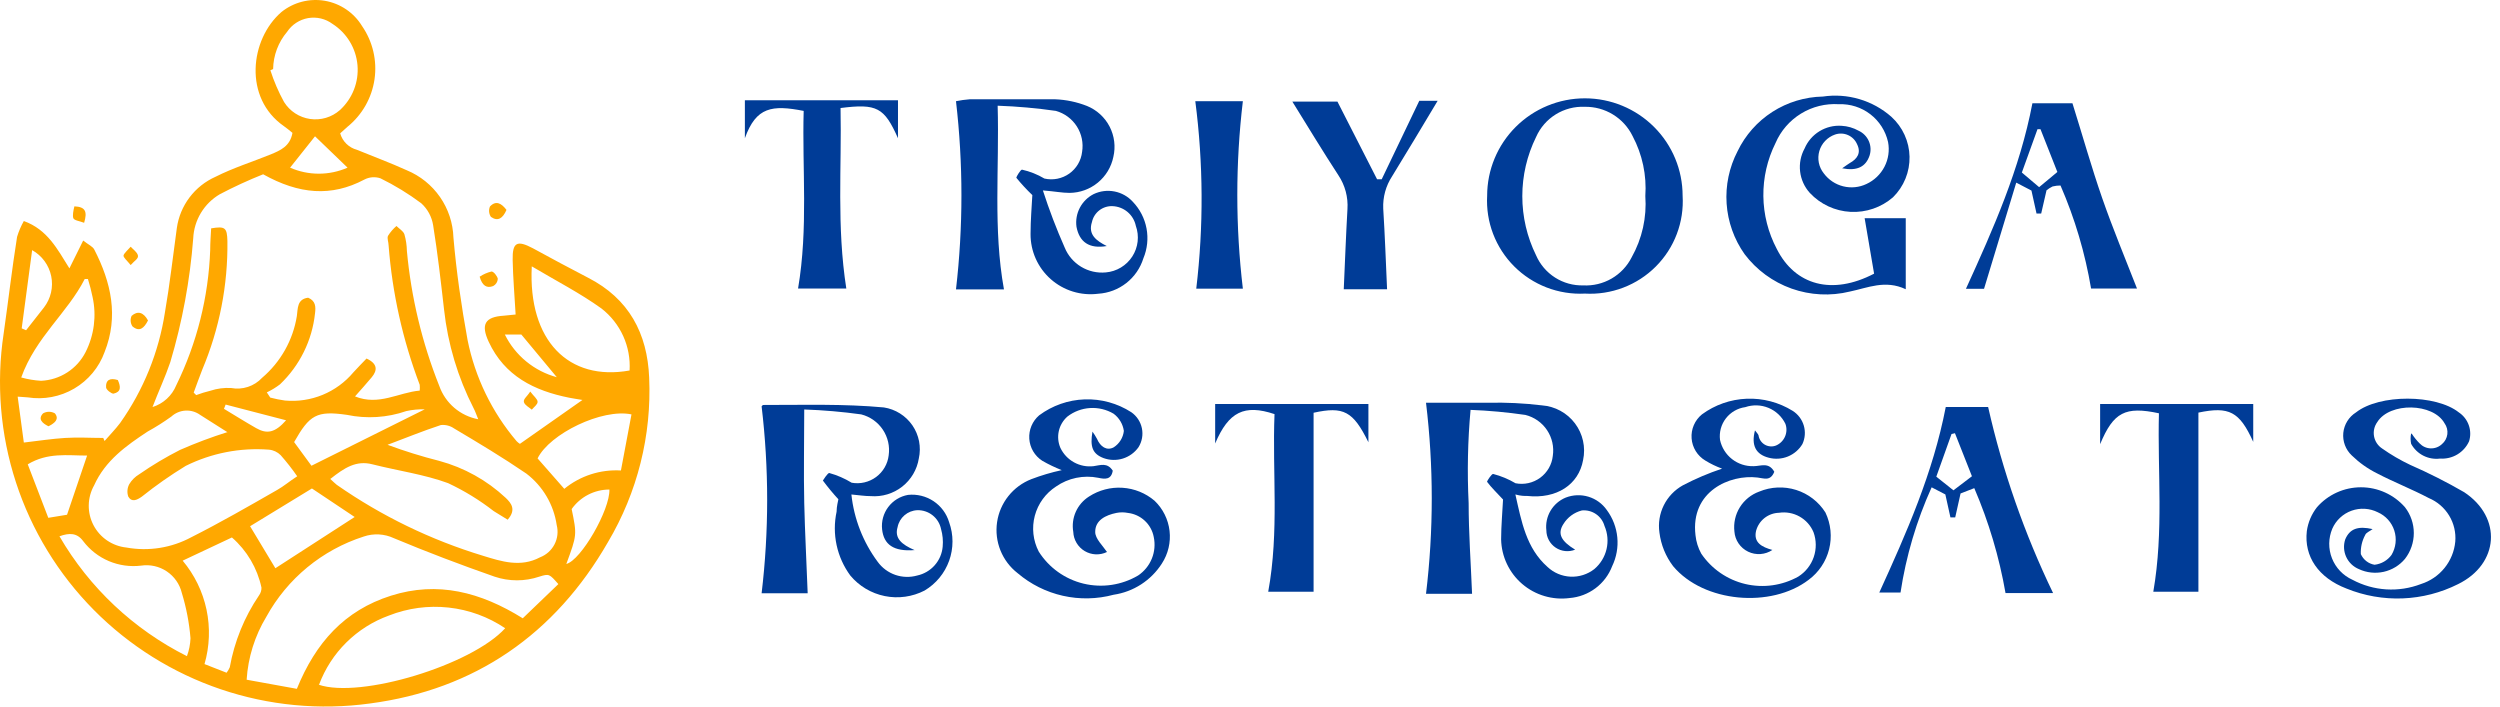 <svg width="276" height="78" viewBox="0 0 276 78" fill="none" xmlns="http://www.w3.org/2000/svg">
<path d="M32.288 14.668C31.934 14.381 31.659 14.146 31.357 13.937C26.849 10.814 27.596 4.334 31.069 1.329C31.734 0.794 32.507 0.406 33.334 0.192C34.162 -0.022 35.026 -0.058 35.869 0.088C36.712 0.234 37.513 0.558 38.22 1.038C38.927 1.518 39.523 2.143 39.967 2.871C41.153 4.588 41.646 6.688 41.347 8.751C41.048 10.814 39.98 12.689 38.355 14.002C38.093 14.224 37.831 14.472 37.556 14.721C37.679 15.157 37.915 15.554 38.239 15.873C38.563 16.191 38.964 16.42 39.404 16.537C41.239 17.294 43.099 17.974 44.908 18.797C46.39 19.41 47.664 20.436 48.578 21.752C49.491 23.068 50.005 24.618 50.058 26.217C50.386 30.006 50.936 33.782 51.618 37.531C52.445 41.651 54.307 45.495 57.03 48.702C57.14 48.816 57.263 48.917 57.397 49.002L64.303 44.155C63.858 44.077 63.347 44.011 62.836 43.907C58.983 43.136 55.707 41.516 53.95 37.727C53.059 35.807 53.544 34.984 55.615 34.853L56.925 34.722C56.807 32.632 56.637 30.672 56.598 28.713C56.558 26.753 57.069 26.479 58.826 27.406C60.844 28.512 62.875 29.597 64.919 30.659C69.441 32.972 71.472 36.813 71.669 41.699C71.951 48.059 70.371 54.364 67.121 59.846C61.276 70.023 52.43 76.137 40.832 77.666C35.297 78.425 29.661 77.887 24.37 76.094C19.08 74.302 14.282 71.305 10.358 67.34C6.433 63.375 3.49 58.553 1.762 53.256C0.034 47.959 -0.431 42.333 0.403 36.826C0.914 33.259 1.321 29.693 1.884 26.152C2.068 25.543 2.318 24.956 2.631 24.401C5.252 25.355 6.327 27.498 7.663 29.627L9.184 26.557C9.76 27.014 10.245 27.21 10.415 27.563C12.276 31.182 13.115 34.931 11.543 38.877C10.931 40.564 9.748 41.985 8.198 42.896C6.648 43.807 4.827 44.151 3.05 43.868L1.95 43.789L2.631 48.858C4.295 48.662 5.737 48.44 7.178 48.349C8.62 48.257 9.996 48.349 11.398 48.349L11.543 48.688C12.119 48.022 12.748 47.382 13.259 46.703C15.841 43.06 17.537 38.87 18.213 34.461C18.75 31.378 19.091 28.268 19.523 25.172C19.696 23.945 20.178 22.783 20.926 21.793C21.673 20.803 22.661 20.02 23.796 19.515C25.735 18.535 27.858 17.869 29.89 17.046C30.951 16.602 32.026 16.158 32.288 14.668ZM29.051 19.241C27.424 19.89 25.832 20.623 24.281 21.436C23.42 21.938 22.7 22.647 22.185 23.499C21.67 24.35 21.377 25.316 21.332 26.309C20.975 30.94 20.128 35.521 18.803 39.974C18.239 41.634 17.492 43.227 16.837 44.939C17.424 44.755 17.964 44.445 18.417 44.029C18.87 43.614 19.226 43.103 19.458 42.535C21.742 37.874 23.019 32.786 23.206 27.602C23.206 26.792 23.271 25.982 23.311 25.211C24.857 24.95 25.067 25.133 25.106 26.609C25.168 31.483 24.222 36.317 22.328 40.81C22 41.647 21.699 42.496 21.384 43.345L21.66 43.619C22.174 43.427 22.699 43.265 23.232 43.136C23.966 42.892 24.74 42.791 25.512 42.836C26.131 42.952 26.77 42.91 27.368 42.714C27.966 42.517 28.505 42.172 28.933 41.712C30.985 39.966 32.347 37.548 32.773 34.892C32.891 34.082 32.773 33.024 34.018 32.867C34.856 33.22 34.87 33.873 34.778 34.592C34.461 37.578 33.091 40.356 30.912 42.431C30.459 42.776 29.972 43.074 29.457 43.319L29.837 43.894C30.372 44.035 30.914 44.144 31.462 44.22C32.879 44.348 34.305 44.132 35.62 43.591C36.934 43.049 38.098 42.198 39.011 41.111C39.483 40.588 39.98 40.092 40.465 39.582C41.71 40.157 41.671 40.889 41.042 41.647C40.413 42.404 39.849 43.018 39.194 43.763C41.815 44.834 44.017 43.319 46.337 43.123C46.357 42.91 46.357 42.696 46.337 42.483C44.464 37.546 43.308 32.368 42.903 27.106C42.903 26.74 42.706 26.309 42.837 26.035C43.092 25.629 43.405 25.263 43.768 24.95C44.069 25.251 44.515 25.499 44.646 25.865C44.817 26.464 44.91 27.083 44.921 27.707C45.392 32.821 46.597 37.841 48.499 42.613C48.829 43.547 49.4 44.379 50.155 45.023C50.909 45.667 51.821 46.102 52.797 46.285C52.588 45.788 52.47 45.409 52.286 45.069C50.544 41.665 49.438 37.973 49.023 34.174C48.669 31.064 48.315 27.955 47.817 24.859C47.668 23.928 47.206 23.076 46.507 22.442C45.094 21.384 43.584 20.462 41.999 19.685C41.708 19.587 41.399 19.549 41.093 19.573C40.786 19.598 40.488 19.685 40.216 19.829C36.586 21.749 33.022 21.462 29.051 19.241ZM32.773 76.046C34.843 70.963 38.015 67.397 43.165 65.764C48.315 64.131 53.059 65.359 57.712 68.259L61.643 64.484C60.647 63.36 60.634 63.321 59.546 63.66C57.94 64.203 56.199 64.203 54.593 63.66C50.858 62.354 47.136 60.943 43.48 59.414C42.44 58.927 41.251 58.862 40.164 59.231C35.572 60.702 31.721 63.872 29.405 68.089C28.13 70.198 27.384 72.582 27.229 75.04L32.773 76.046ZM36.442 52.856C36.796 53.17 36.966 53.365 37.176 53.522C42.115 56.967 47.568 59.612 53.335 61.361C55.366 61.988 57.476 62.667 59.612 61.531C60.305 61.266 60.876 60.756 61.217 60.098C61.558 59.441 61.644 58.681 61.46 57.964C61.127 55.706 59.923 53.667 58.105 52.281C55.484 50.491 52.863 48.924 50.137 47.304C49.71 47.005 49.188 46.87 48.669 46.925C46.677 47.578 44.738 48.375 42.785 49.106C44.657 49.8 46.564 50.393 48.499 50.883C51.238 51.624 53.754 53.024 55.825 54.959C56.454 55.56 57.017 56.266 56.047 57.376L54.501 56.423C52.944 55.211 51.256 54.177 49.469 53.339C46.848 52.373 43.899 51.968 41.121 51.262C39.325 50.792 38.015 51.654 36.495 52.856H36.442ZM25.08 47.696C23.94 46.964 23.036 46.389 22.092 45.801C21.623 45.464 21.051 45.297 20.474 45.331C19.896 45.364 19.348 45.595 18.921 45.984C18.082 46.59 17.207 47.145 16.3 47.643C13.941 49.198 11.621 50.844 10.389 53.588C10.014 54.256 9.811 55.006 9.799 55.772C9.786 56.538 9.965 57.294 10.318 57.974C10.671 58.654 11.189 59.236 11.823 59.668C12.458 60.099 13.19 60.367 13.954 60.447C16.403 60.892 18.932 60.491 21.122 59.31C24.333 57.69 27.465 55.887 30.61 54.084C31.331 53.679 31.921 53.157 32.812 52.582C32.251 51.771 31.643 50.995 30.99 50.256C30.641 49.902 30.176 49.684 29.68 49.642C26.516 49.402 23.346 50.021 20.506 51.432C18.82 52.461 17.2 53.596 15.658 54.829C15.133 55.195 14.557 55.495 14.164 54.829C14.085 54.605 14.053 54.368 14.072 54.132C14.09 53.896 14.157 53.666 14.268 53.457C14.538 53.005 14.916 52.628 15.369 52.36C16.809 51.361 18.315 50.462 19.877 49.668C21.592 48.917 23.346 48.258 25.133 47.696H25.08ZM35.171 75.588C39.81 77.169 52.103 73.407 55.772 69.357C53.907 68.101 51.762 67.317 49.524 67.074C47.286 66.83 45.023 67.134 42.929 67.959C41.167 68.598 39.566 69.612 38.235 70.929C36.904 72.246 35.877 73.836 35.223 75.588H35.171ZM30.152 7.627L29.85 7.757C30.239 8.97 30.743 10.142 31.357 11.258C31.67 11.76 32.089 12.188 32.585 12.512C33.08 12.836 33.641 13.048 34.227 13.134C34.814 13.22 35.412 13.177 35.98 13.009C36.548 12.841 37.072 12.551 37.517 12.16C38.202 11.537 38.734 10.766 39.072 9.906C39.41 9.045 39.546 8.119 39.467 7.198C39.388 6.277 39.098 5.387 38.619 4.596C38.14 3.805 37.485 3.134 36.704 2.636C36.322 2.353 35.887 2.151 35.424 2.041C34.961 1.932 34.481 1.918 34.012 1.999C33.544 2.081 33.097 2.258 32.699 2.518C32.301 2.778 31.96 3.116 31.698 3.511C30.721 4.664 30.175 6.118 30.152 7.627ZM20.637 72.44C20.872 71.807 21.005 71.141 21.031 70.467C20.893 68.77 20.572 67.092 20.074 65.463C19.839 64.491 19.247 63.642 18.415 63.083C17.583 62.524 16.571 62.297 15.579 62.445C14.369 62.593 13.141 62.42 12.018 61.946C10.896 61.471 9.919 60.711 9.184 59.741C8.502 58.813 7.663 58.813 6.563 59.205C9.864 64.887 14.755 69.486 20.637 72.44ZM58.708 29.405C58.288 37.61 62.783 42.117 69.506 40.902C69.584 39.595 69.342 38.289 68.801 37.097C68.26 35.904 67.436 34.861 66.4 34.056C64.055 32.371 61.46 31.038 58.708 29.405ZM20.166 61.897C21.475 63.458 22.379 65.315 22.8 67.306C23.22 69.297 23.144 71.361 22.577 73.315L25.015 74.269C25.157 74.084 25.275 73.882 25.368 73.668C25.875 70.829 26.973 68.127 28.592 65.738C28.777 65.489 28.874 65.185 28.867 64.875C28.407 62.727 27.263 60.783 25.604 59.336L20.166 61.897ZM69.716 45.749C66.479 45.069 60.673 47.892 59.35 50.609L62.298 53.967C64.052 52.531 66.284 51.808 68.55 51.941L69.716 45.749ZM30.401 62.733L39.155 57.076L34.437 53.927L27.609 58.095L30.401 62.733ZM2.343 41.673C3.057 41.873 3.791 41.996 4.531 42.039C5.558 41.994 6.555 41.677 7.418 41.121C8.282 40.566 8.982 39.791 9.446 38.877C10.399 36.997 10.672 34.846 10.219 32.789C10.082 32.119 9.912 31.456 9.708 30.803H9.354C7.454 34.539 3.942 37.218 2.343 41.673ZM46.9 45.187C46.213 45.172 45.527 45.237 44.856 45.383C42.75 46.114 40.485 46.258 38.303 45.801C34.948 45.318 34.175 45.801 32.471 48.806L34.385 51.419L46.9 45.187ZM7.401 56.828L9.616 50.295C7.454 50.295 5.265 49.93 3.064 51.262L5.331 57.167L7.401 56.828ZM62.521 62.263C64.159 61.844 67.357 56.266 67.278 54.045C66.461 54.045 65.656 54.241 64.931 54.616C64.206 54.991 63.581 55.535 63.111 56.201C63.701 59.062 63.701 59.062 62.521 62.263ZM2.395 36.251L2.88 36.46C3.548 35.624 4.191 34.788 4.859 33.938C5.232 33.452 5.496 32.892 5.633 32.295C5.77 31.698 5.776 31.078 5.652 30.479C5.528 29.879 5.275 29.313 4.912 28.819C4.55 28.325 4.084 27.914 3.548 27.615L2.395 36.251ZM34.778 15.047L32.026 18.509C33.025 18.948 34.105 19.175 35.197 19.175C36.289 19.175 37.369 18.948 38.369 18.509L34.778 15.047ZM31.593 46.402L24.91 44.664L24.726 45.135C25.919 45.853 27.085 46.585 28.278 47.264C29.47 47.944 30.361 47.787 31.593 46.389V46.402ZM61.486 41.66L57.554 36.93H55.733C56.3 38.079 57.107 39.094 58.099 39.907C59.091 40.721 60.246 41.314 61.486 41.647V41.66Z" fill="#FFA800"/>
<path d="M16.339 35.379C15.907 36.228 15.396 36.686 14.622 36.032C14.509 35.862 14.442 35.666 14.426 35.463C14.409 35.26 14.446 35.055 14.531 34.87C15.199 34.282 15.841 34.465 16.339 35.379Z" fill="#FFA800"/>
<path d="M52.953 30.547C53.353 30.282 53.797 30.087 54.264 29.973C54.499 29.973 54.893 30.469 54.958 30.783C54.949 30.948 54.897 31.108 54.807 31.248C54.718 31.387 54.594 31.502 54.447 31.58C53.739 31.854 53.241 31.553 52.953 30.547Z" fill="#FFA800"/>
<path d="M55.916 23.174C55.51 24.114 54.959 24.48 54.199 23.945C54.086 23.777 54.017 23.584 53.999 23.383C53.981 23.182 54.014 22.98 54.094 22.795C54.749 22.103 55.352 22.429 55.916 23.174Z" fill="#FFA800"/>
<path d="M9.288 24.597C8.804 24.401 8.201 24.349 8.096 24.088C7.991 23.826 8.096 23.225 8.214 22.781C9.446 22.834 9.655 23.369 9.288 24.597Z" fill="#FFA800"/>
<path d="M5.342 47.06C4.648 46.707 4.163 46.263 4.753 45.636C4.952 45.521 5.178 45.461 5.408 45.461C5.638 45.461 5.864 45.521 6.063 45.636C6.561 46.263 6.076 46.707 5.342 47.06Z" fill="#FFA800"/>
<path d="M14.425 29.263C14.032 28.767 13.587 28.414 13.639 28.192C13.691 27.97 14.15 27.552 14.425 27.238C14.714 27.552 15.133 27.826 15.225 28.192C15.316 28.558 14.858 28.767 14.425 29.263Z" fill="#FFA800"/>
<path d="M13.01 41.958C13.338 42.703 13.39 43.265 12.525 43.461C12.29 43.461 11.739 43.043 11.713 42.781C11.647 41.958 12.132 41.684 13.01 41.958Z" fill="#FFA800"/>
<path d="M58.538 43.227C58.944 43.762 59.351 44.063 59.351 44.363C59.351 44.664 58.944 44.938 58.709 45.225C58.407 44.964 57.949 44.742 57.844 44.402C57.739 44.063 58.184 43.788 58.538 43.227Z" fill="#FFA800"/>
<path d="M157.432 44.465C159.823 44.465 162.047 44.465 164.272 44.465C166.263 44.417 168.256 44.513 170.234 44.752C170.949 44.805 171.644 45.01 172.272 45.354C172.901 45.697 173.448 46.17 173.878 46.742C174.308 47.313 174.611 47.97 174.765 48.667C174.92 49.365 174.923 50.088 174.774 50.786C174.29 53.517 171.838 55.101 168.615 54.754C168.252 54.754 167.904 54.754 167.298 54.588C167.979 57.605 168.494 60.502 170.839 62.584C171.529 63.236 172.432 63.619 173.382 63.664C174.332 63.708 175.266 63.41 176.015 62.825C176.688 62.255 177.161 61.483 177.362 60.625C177.564 59.767 177.484 58.867 177.135 58.058C176.985 57.527 176.652 57.066 176.196 56.754C175.74 56.443 175.188 56.301 174.638 56.353C173.785 56.571 173.052 57.113 172.595 57.862C171.899 58.948 172.383 59.763 173.896 60.683C173.546 60.823 173.167 60.876 172.791 60.836C172.416 60.797 172.056 60.667 171.743 60.457C171.43 60.248 171.172 59.965 170.994 59.633C170.815 59.302 170.721 58.932 170.718 58.556C170.631 57.803 170.792 57.042 171.177 56.389C171.562 55.736 172.15 55.225 172.852 54.935C173.653 54.622 174.537 54.587 175.361 54.836C176.185 55.085 176.9 55.604 177.392 56.308C178.046 57.19 178.447 58.234 178.551 59.326C178.655 60.419 178.458 61.519 177.982 62.508C177.612 63.475 176.975 64.319 176.145 64.941C175.315 65.562 174.326 65.938 173.291 66.023C172.358 66.147 171.41 66.072 170.508 65.805C169.606 65.538 168.77 65.085 168.056 64.474C167.342 63.863 166.765 63.109 166.364 62.261C165.962 61.412 165.744 60.489 165.724 59.551C165.724 58.043 165.876 56.444 165.936 55.146C165.255 54.407 164.65 53.834 164.166 53.185C164.166 53.095 164.695 52.28 164.847 52.325C165.713 52.549 166.544 52.895 167.313 53.351C167.785 53.444 168.27 53.438 168.739 53.334C169.208 53.229 169.65 53.029 170.037 52.745C170.424 52.461 170.748 52.1 170.988 51.685C171.227 51.27 171.378 50.81 171.429 50.334C171.58 49.339 171.353 48.325 170.794 47.488C170.234 46.651 169.382 46.052 168.403 45.808C166.396 45.516 164.376 45.329 162.35 45.25C162.04 48.67 161.969 52.108 162.138 55.539C162.138 58.827 162.38 62.131 162.516 65.556H157.432C158.277 58.551 158.277 51.47 157.432 44.465Z" fill="#003C97"/>
<path d="M100.97 60.731C98.64 60.912 97.565 60.112 97.384 58.438C97.29 57.561 97.532 56.681 98.063 55.975C98.594 55.27 99.373 54.791 100.244 54.636C101.235 54.531 102.231 54.776 103.061 55.327C103.89 55.878 104.499 56.701 104.784 57.653C105.279 59.029 105.279 60.533 104.785 61.908C104.291 63.284 103.333 64.446 102.075 65.196C100.723 65.894 99.172 66.109 97.681 65.807C96.189 65.505 94.845 64.704 93.873 63.537C93.137 62.535 92.622 61.389 92.361 60.175C92.1 58.961 92.1 57.706 92.36 56.491C92.36 55.903 92.526 55.315 92.556 55.119C91.95 54.46 91.379 53.77 90.846 53.052C90.846 53.052 91.391 52.177 91.558 52.222C92.426 52.462 93.257 52.823 94.024 53.293C94.493 53.377 94.974 53.364 95.437 53.255C95.901 53.147 96.337 52.945 96.72 52.663C97.102 52.38 97.423 52.023 97.662 51.612C97.901 51.202 98.054 50.747 98.11 50.276C98.254 49.282 98.024 48.271 97.466 47.436C96.907 46.6 96.059 46 95.084 45.75C92.996 45.46 90.895 45.279 88.788 45.207C88.788 48.858 88.713 52.192 88.788 55.526C88.864 58.86 89.046 62.103 89.167 65.498H84.082C84.899 58.643 84.899 51.715 84.082 44.86C84.158 44.785 84.203 44.709 84.249 44.709C88.698 44.709 93.177 44.573 97.581 44.981C98.213 45.079 98.82 45.306 99.361 45.647C99.903 45.987 100.369 46.435 100.731 46.962C101.092 47.489 101.342 48.085 101.464 48.712C101.585 49.339 101.577 49.984 101.439 50.608C101.242 51.841 100.585 52.954 99.601 53.726C98.616 54.497 97.376 54.871 96.128 54.772C95.477 54.772 94.826 54.666 93.994 54.591C94.281 57.283 95.284 59.851 96.9 62.028C97.383 62.694 98.061 63.197 98.84 63.467C99.62 63.736 100.464 63.761 101.258 63.537C102.006 63.375 102.684 62.979 103.19 62.406C103.697 61.834 104.006 61.114 104.072 60.353C104.133 59.699 104.072 59.039 103.891 58.407C103.77 57.809 103.441 57.272 102.962 56.891C102.483 56.51 101.885 56.31 101.273 56.325C100.751 56.347 100.252 56.543 99.857 56.883C99.461 57.222 99.192 57.685 99.094 58.196C98.731 59.418 99.533 60.112 100.97 60.731Z" fill="#003C97"/>
<path d="M115.135 21.023C115.826 23.166 116.629 25.271 117.541 27.329C117.901 28.213 118.538 28.957 119.355 29.451C120.173 29.946 121.129 30.165 122.081 30.075C122.671 30.024 123.242 29.839 123.749 29.533C124.256 29.228 124.686 28.811 125.006 28.314C125.326 27.817 125.527 27.254 125.595 26.668C125.662 26.081 125.594 25.487 125.395 24.931C125.27 24.332 124.947 23.792 124.478 23.398C124.009 23.005 123.421 22.779 122.808 22.758C122.285 22.739 121.773 22.905 121.361 23.224C120.949 23.544 120.663 23.999 120.553 24.508C120.099 25.896 121.022 26.575 122.187 27.163C120.235 27.495 119.161 26.711 118.843 25.036C118.746 24.314 118.876 23.58 119.215 22.934C119.554 22.289 120.084 21.764 120.734 21.431C121.451 21.088 122.259 20.986 123.039 21.138C123.818 21.29 124.528 21.689 125.062 22.276C125.844 23.091 126.37 24.116 126.577 25.225C126.784 26.334 126.663 27.48 126.228 28.521C125.893 29.599 125.237 30.549 124.348 31.247C123.459 31.945 122.378 32.357 121.249 32.428C120.31 32.549 119.356 32.468 118.451 32.19C117.547 31.913 116.712 31.445 116.004 30.819C115.296 30.193 114.73 29.423 114.345 28.561C113.961 27.699 113.765 26.764 113.773 25.821C113.773 24.312 113.909 22.728 113.97 21.536C113.34 20.935 112.749 20.295 112.199 19.62C112.199 19.515 112.684 18.7 112.835 18.73C113.704 18.925 114.537 19.256 115.302 19.711C115.771 19.818 116.258 19.825 116.73 19.732C117.203 19.638 117.65 19.446 118.043 19.169C118.436 18.891 118.765 18.534 119.01 18.12C119.255 17.706 119.409 17.246 119.463 16.769C119.623 15.793 119.417 14.791 118.884 13.957C118.351 13.122 117.528 12.512 116.573 12.243C114.441 11.936 112.294 11.745 110.141 11.67C110.338 18.625 109.627 25.247 110.837 31.946H105.541C106.343 25.044 106.343 18.073 105.541 11.172C106.04 11.07 106.546 10.999 107.054 10.961C110.202 10.961 113.35 10.961 116.497 10.961C117.701 11.009 118.888 11.258 120.008 11.7C121.085 12.14 121.969 12.948 122.502 13.979C123.034 15.011 123.18 16.198 122.913 17.327C122.685 18.439 122.081 19.439 121.203 20.161C120.325 20.883 119.225 21.283 118.086 21.295C117.254 21.295 116.482 21.129 115.135 21.023Z" fill="#003C97"/>
<path d="M206.9 30.212L205.856 24.087H210.395V31.931C208.126 30.86 206.189 31.781 204.221 32.188C202.091 32.709 199.854 32.596 197.788 31.861C195.722 31.126 193.917 29.802 192.599 28.054C191.44 26.413 190.755 24.485 190.619 22.482C190.483 20.479 190.901 18.477 191.828 16.695C192.682 14.918 194.014 13.414 195.676 12.348C197.338 11.283 199.265 10.698 201.24 10.66C202.588 10.46 203.964 10.556 205.271 10.942C206.578 11.328 207.785 11.993 208.807 12.893C209.423 13.453 209.919 14.132 210.264 14.889C210.609 15.646 210.796 16.465 210.813 17.297C210.83 18.128 210.677 18.954 210.363 19.725C210.049 20.495 209.581 21.194 208.988 21.779C207.694 22.902 206.011 23.48 204.297 23.39C202.583 23.3 200.971 22.549 199.803 21.296C199.209 20.639 198.835 19.814 198.732 18.936C198.629 18.057 198.802 17.169 199.227 16.393C199.562 15.604 200.136 14.938 200.869 14.489C201.601 14.04 202.456 13.83 203.313 13.889C203.972 13.925 204.614 14.111 205.19 14.432C205.693 14.663 206.094 15.07 206.317 15.576C206.54 16.082 206.57 16.651 206.4 17.177C205.977 18.43 205.008 18.897 203.374 18.58C203.798 18.294 203.994 18.128 204.206 18.007C205.054 17.539 205.492 16.876 205.023 15.925C204.829 15.472 204.469 15.11 204.017 14.911C203.565 14.712 203.054 14.692 202.587 14.854C202.173 14.997 201.799 15.238 201.498 15.555C201.196 15.872 200.976 16.256 200.854 16.676C200.732 17.096 200.714 17.538 200.799 17.967C200.885 18.395 201.072 18.797 201.346 19.139C201.872 19.849 202.629 20.355 203.487 20.569C204.346 20.784 205.253 20.694 206.052 20.315C206.911 19.919 207.612 19.248 208.046 18.409C208.479 17.57 208.619 16.611 208.443 15.684C208.172 14.464 207.479 13.377 206.486 12.613C205.494 11.85 204.264 11.458 203.011 11.505C201.544 11.412 200.085 11.773 198.833 12.541C197.581 13.308 196.598 14.443 196.019 15.789C195.112 17.61 194.651 19.619 194.675 21.652C194.698 23.684 195.206 25.682 196.156 27.481C198.183 31.509 202.284 32.625 206.9 30.212Z" fill="#003C97"/>
<path d="M266.28 47.911C266.525 48.287 266.809 48.636 267.127 48.952C267.284 49.119 267.472 49.254 267.681 49.348C267.89 49.442 268.115 49.494 268.345 49.501C268.574 49.508 268.802 49.47 269.017 49.389C269.231 49.308 269.427 49.185 269.594 49.028C269.922 48.752 270.133 48.362 270.187 47.937C270.24 47.512 270.131 47.083 269.881 46.735C268.625 44.472 263.828 44.381 262.451 46.599C262.289 46.823 262.173 47.077 262.112 47.347C262.05 47.616 262.044 47.895 262.094 48.167C262.143 48.439 262.247 48.698 262.4 48.929C262.552 49.16 262.75 49.358 262.981 49.511C263.961 50.201 264.999 50.807 266.083 51.321C268.125 52.215 270.116 53.222 272.045 54.338C276.267 57.129 275.904 62.273 271.364 64.491C269.465 65.444 267.382 65.98 265.258 66.063C263.133 66.146 261.015 65.775 259.046 64.974C255.944 63.782 254.355 61.429 254.673 58.638C254.807 57.675 255.193 56.764 255.793 55.998C256.398 55.306 257.144 54.752 257.982 54.372C258.82 53.992 259.73 53.796 260.65 53.796C261.571 53.796 262.48 53.992 263.318 54.372C264.156 54.752 264.903 55.306 265.508 55.998C266.141 56.814 266.485 57.817 266.485 58.849C266.485 59.881 266.141 60.884 265.508 61.7C264.905 62.422 264.079 62.924 263.159 63.129C262.239 63.334 261.277 63.229 260.423 62.831C259.804 62.576 259.304 62.097 259.024 61.49C258.743 60.883 258.703 60.193 258.91 59.558C259.409 58.366 260.317 58.049 261.937 58.411C261.619 58.653 261.21 58.804 261.119 59.06C260.766 59.706 260.598 60.437 260.635 61.172C260.77 61.477 260.979 61.745 261.243 61.95C261.507 62.156 261.818 62.292 262.148 62.349C262.52 62.307 262.878 62.189 263.201 62.002C263.524 61.815 263.805 61.563 264.025 61.263C264.264 60.861 264.414 60.413 264.467 59.949C264.519 59.485 264.473 59.015 264.33 58.57C264.187 58.125 263.951 57.716 263.637 57.368C263.324 57.021 262.94 56.744 262.512 56.556C262.065 56.332 261.577 56.201 261.078 56.171C260.579 56.141 260.079 56.213 259.609 56.383C259.138 56.552 258.708 56.816 258.343 57.157C257.978 57.498 257.687 57.909 257.487 58.366C257.048 59.41 257.034 60.584 257.45 61.638C257.865 62.692 258.677 63.542 259.712 64.008C260.865 64.625 262.138 64.986 263.444 65.067C264.75 65.148 266.058 64.946 267.278 64.476C268.3 64.152 269.203 63.536 269.875 62.705C270.548 61.873 270.961 60.863 271.062 59.799C271.147 58.792 270.911 57.784 270.386 56.92C269.861 56.055 269.075 55.379 268.141 54.987C266.28 54.006 264.297 53.237 262.421 52.256C261.395 51.747 260.455 51.08 259.636 50.28C259.3 49.964 259.04 49.575 258.878 49.143C258.716 48.711 258.655 48.248 258.7 47.789C258.746 47.33 258.896 46.888 259.14 46.496C259.383 46.104 259.714 45.773 260.105 45.528C262.693 43.491 268.928 43.521 271.455 45.528C271.962 45.867 272.345 46.359 272.55 46.933C272.754 47.506 272.768 48.129 272.59 48.711C272.316 49.319 271.862 49.829 271.288 50.172C270.714 50.514 270.049 50.673 269.382 50.627C268.747 50.708 268.102 50.595 267.533 50.304C266.963 50.014 266.495 49.558 266.189 48.998C266.112 48.619 266.112 48.229 266.189 47.851L266.28 47.911Z" fill="#003C97"/>
<path d="M117.219 51.903C116.473 51.611 115.749 51.263 115.055 50.862C114.646 50.596 114.305 50.239 114.058 49.819C113.811 49.398 113.666 48.926 113.633 48.441C113.601 47.955 113.683 47.468 113.872 47.019C114.061 46.57 114.352 46.171 114.722 45.853C116.179 44.768 117.935 44.153 119.752 44.091C121.57 44.029 123.364 44.523 124.892 45.506C125.496 45.925 125.916 46.56 126.065 47.278C126.214 47.996 126.081 48.745 125.694 49.368C125.273 49.964 124.667 50.405 123.969 50.623C123.272 50.841 122.522 50.824 121.835 50.575C120.609 50.108 120.322 49.323 120.609 47.649C120.792 47.905 120.959 48.172 121.108 48.448C121.472 49.308 122.183 49.806 122.955 49.383C123.265 49.184 123.526 48.918 123.72 48.604C123.913 48.291 124.035 47.939 124.074 47.573C124.02 47.197 123.892 46.836 123.697 46.51C123.502 46.184 123.245 45.899 122.939 45.672C122.156 45.209 121.25 44.991 120.341 45.048C119.431 45.104 118.56 45.432 117.84 45.989C117.362 46.411 117.031 46.971 116.892 47.592C116.754 48.212 116.815 48.86 117.068 49.444C117.389 50.121 117.915 50.68 118.572 51.042C119.23 51.405 119.984 51.553 120.73 51.465C121.487 51.36 122.243 51.028 122.849 51.963C122.682 52.974 122.001 52.914 121.245 52.748C120.443 52.586 119.616 52.589 118.815 52.755C118.014 52.92 117.255 53.247 116.584 53.713C115.43 54.462 114.595 55.611 114.243 56.938C113.891 58.264 114.045 59.675 114.677 60.894C115.801 62.671 117.576 63.941 119.625 64.434C121.674 64.927 123.835 64.604 125.648 63.534C126.328 63.077 126.856 62.428 127.163 61.67C127.47 60.912 127.544 60.08 127.373 59.28C127.243 58.591 126.895 57.962 126.38 57.485C125.866 57.007 125.212 56.706 124.513 56.625C124.099 56.542 123.672 56.542 123.257 56.625C122.077 56.866 120.897 57.424 120.912 58.737C120.912 59.476 121.744 60.245 122.213 60.939C121.826 61.128 121.398 61.217 120.968 61.2C120.538 61.181 120.119 61.057 119.749 60.837C119.379 60.616 119.07 60.307 118.851 59.938C118.631 59.569 118.507 59.151 118.49 58.722C118.36 57.972 118.456 57.2 118.766 56.505C119.076 55.809 119.586 55.221 120.231 54.815C121.326 54.104 122.622 53.765 123.925 53.85C125.229 53.934 126.471 54.436 127.464 55.282C128.387 56.165 128.973 57.341 129.119 58.608C129.266 59.875 128.964 61.153 128.266 62.222C127.677 63.141 126.896 63.924 125.977 64.518C125.058 65.111 124.022 65.501 122.939 65.661C121.112 66.151 119.193 66.19 117.347 65.775C115.502 65.36 113.785 64.503 112.347 63.278C111.503 62.623 110.849 61.757 110.451 60.769C110.052 59.78 109.923 58.704 110.077 57.65C110.23 56.595 110.661 55.6 111.326 54.766C111.99 53.931 112.865 53.287 113.86 52.899C114.953 52.482 116.076 52.149 117.219 51.903Z" fill="#003C97"/>
<path d="M174.971 32.413C173.531 32.485 172.092 32.255 170.747 31.737C169.403 31.219 168.182 30.425 167.165 29.406C166.147 28.388 165.356 27.168 164.842 25.825C164.328 24.482 164.103 23.047 164.181 21.612C164.181 18.759 165.318 16.023 167.341 14.006C169.365 11.989 172.109 10.855 174.971 10.855C177.832 10.855 180.577 11.989 182.6 14.006C184.624 16.023 185.761 18.759 185.761 21.612C185.848 23.049 185.63 24.489 185.119 25.836C184.609 27.183 183.818 28.407 182.798 29.428C181.779 30.448 180.555 31.242 179.205 31.756C177.856 32.271 176.413 32.495 174.971 32.413ZM181.644 21.642C181.805 19.347 181.317 17.053 180.237 15.019C179.756 14.036 179.004 13.21 178.068 12.638C177.133 12.066 176.053 11.772 174.956 11.791C173.827 11.742 172.711 12.034 171.752 12.629C170.793 13.224 170.037 14.094 169.584 15.125C168.583 17.158 168.063 19.392 168.063 21.657C168.063 23.922 168.583 26.156 169.584 28.189C170.021 29.197 170.75 30.051 171.677 30.642C172.605 31.234 173.689 31.535 174.789 31.508C175.884 31.564 176.972 31.302 177.921 30.753C178.869 30.203 179.637 29.392 180.131 28.416C181.29 26.354 181.816 23.999 181.644 21.642Z" fill="#003C97"/>
<path d="M195.883 52.085C195.445 53.171 194.733 52.794 194.022 52.718C190.995 52.356 186.607 54.227 187.182 59.085C187.255 59.799 187.471 60.492 187.818 61.121C188.958 62.807 190.693 64.004 192.678 64.474C194.663 64.943 196.753 64.651 198.532 63.656C199.33 63.152 199.932 62.391 200.238 61.499C200.543 60.608 200.534 59.639 200.211 58.753C199.906 58.023 199.365 57.416 198.674 57.028C197.983 56.639 197.182 56.493 196.398 56.611C195.818 56.627 195.258 56.83 194.803 57.188C194.347 57.547 194.021 58.043 193.871 58.602C193.568 59.9 194.506 60.397 195.672 60.714C195.281 60.977 194.828 61.133 194.358 61.166C193.887 61.2 193.417 61.11 192.993 60.905C192.568 60.7 192.205 60.388 191.94 60C191.674 59.612 191.516 59.161 191.48 58.693C191.369 57.756 191.579 56.809 192.076 56.007C192.574 55.204 193.329 54.593 194.219 54.272C195.514 53.733 196.959 53.669 198.298 54.091C199.636 54.514 200.781 55.396 201.528 56.581C202.13 57.843 202.273 59.275 201.934 60.632C201.595 61.988 200.793 63.185 199.667 64.018C195.535 67.171 188.09 66.537 184.715 62.509C183.892 61.427 183.37 60.147 183.202 58.798C183.052 57.769 183.219 56.719 183.681 55.787C184.143 54.855 184.879 54.084 185.79 53.578C187.18 52.85 188.628 52.234 190.118 51.738C189.474 51.504 188.856 51.206 188.272 50.848C187.84 50.591 187.476 50.234 187.211 49.807C186.947 49.38 186.79 48.897 186.753 48.396C186.715 47.896 186.8 47.394 186.998 46.934C187.197 46.473 187.504 46.066 187.893 45.749C189.332 44.691 191.056 44.089 192.842 44.019C194.628 43.949 196.394 44.415 197.911 45.357C198.506 45.734 198.943 46.313 199.14 46.988C199.338 47.662 199.283 48.386 198.986 49.023C198.615 49.644 198.05 50.127 197.378 50.4C196.706 50.672 195.964 50.718 195.263 50.531C193.856 50.169 193.311 49.188 193.75 47.514C193.931 47.77 194.098 47.906 194.143 48.072C194.174 48.283 194.252 48.484 194.372 48.66C194.492 48.837 194.65 48.984 194.834 49.092C195.019 49.199 195.226 49.263 195.439 49.28C195.652 49.297 195.866 49.266 196.065 49.188C196.514 48.998 196.872 48.643 197.066 48.197C197.261 47.75 197.276 47.247 197.109 46.79C196.724 45.995 196.06 45.369 195.243 45.03C194.426 44.691 193.512 44.662 192.675 44.949C191.826 45.066 191.058 45.511 190.537 46.189C190.015 46.867 189.783 47.722 189.891 48.57C190.071 49.409 190.541 50.158 191.218 50.688C191.896 51.217 192.738 51.492 193.598 51.466C194.4 51.466 195.263 50.984 195.883 52.085Z" fill="#003C97"/>
<path d="M222.593 20.163C221.352 24.237 220.232 27.948 219.037 31.885H217.039C220.066 25.247 222.986 18.685 224.378 11.398H228.797C229.932 15.019 230.901 18.474 232.081 21.868C233.261 25.262 234.608 28.476 235.925 31.855H230.855C230.197 27.941 229.064 24.121 227.481 20.48C227.185 20.478 226.89 20.514 226.603 20.586C226.366 20.702 226.143 20.844 225.937 21.008L225.347 23.573H224.832L224.273 21.038L222.593 20.163ZM223.213 19.047L225.12 20.661L227.133 18.987C226.497 17.357 225.877 15.819 225.271 14.265H224.938C224.363 15.849 223.803 17.418 223.213 19.047Z" fill="#003C97"/>
<path d="M226.661 65.477H221.41C220.716 61.494 219.558 57.606 217.96 53.891L216.446 54.479L215.856 57.119H215.327L214.767 54.585L213.253 53.8C211.58 57.497 210.425 61.406 209.818 65.416H207.473C210.499 58.779 213.405 52.216 214.812 44.93H219.488C221.093 52.027 223.499 58.92 226.661 65.477ZM217.702 52.578L215.826 47.826L215.448 47.917L213.768 52.624L215.659 54.132L217.702 52.578Z" fill="#003C97"/>
<path d="M93.433 31.855H88.106C89.241 25.172 88.545 18.64 88.726 12.243C85.246 11.564 83.475 11.79 82.234 15.26V11.066H99.138V15.26C97.624 11.866 96.822 11.413 92.797 11.926C92.933 18.444 92.358 24.976 93.433 31.855Z" fill="#003C97"/>
<path d="M140.011 65.33C141.236 58.647 140.45 52.145 140.707 45.718C137.378 44.602 135.637 45.462 134.154 48.961V44.602H151.073V48.826C149.378 45.386 148.334 44.843 145.02 45.567V65.33H140.011Z" fill="#003C97"/>
<path d="M237.725 65.33C238.89 58.617 238.179 52.084 238.346 45.627C234.623 44.828 233.321 45.507 231.854 49.037V44.602H248.757V48.78C247.244 45.431 246.094 44.843 242.704 45.552V65.33H237.725Z" fill="#003C97"/>
<path d="M153.133 31.933H148.351C148.487 28.915 148.593 26.004 148.759 23.092C148.847 21.77 148.496 20.455 147.76 19.351C146.05 16.726 144.431 14.056 142.676 11.219H147.654L152.028 19.788H152.542C153.904 16.952 155.266 14.116 156.689 11.129H158.717C156.976 14.025 155.357 16.756 153.692 19.456C152.996 20.516 152.652 21.767 152.709 23.032C152.89 25.943 152.996 28.84 153.133 31.933Z" fill="#003C97"/>
<path d="M131.961 11.172H137.212C136.395 18.047 136.395 24.995 137.212 31.87H132.067C132.887 24.992 132.851 18.041 131.961 11.172Z" fill="#003C97"/>
</svg>
